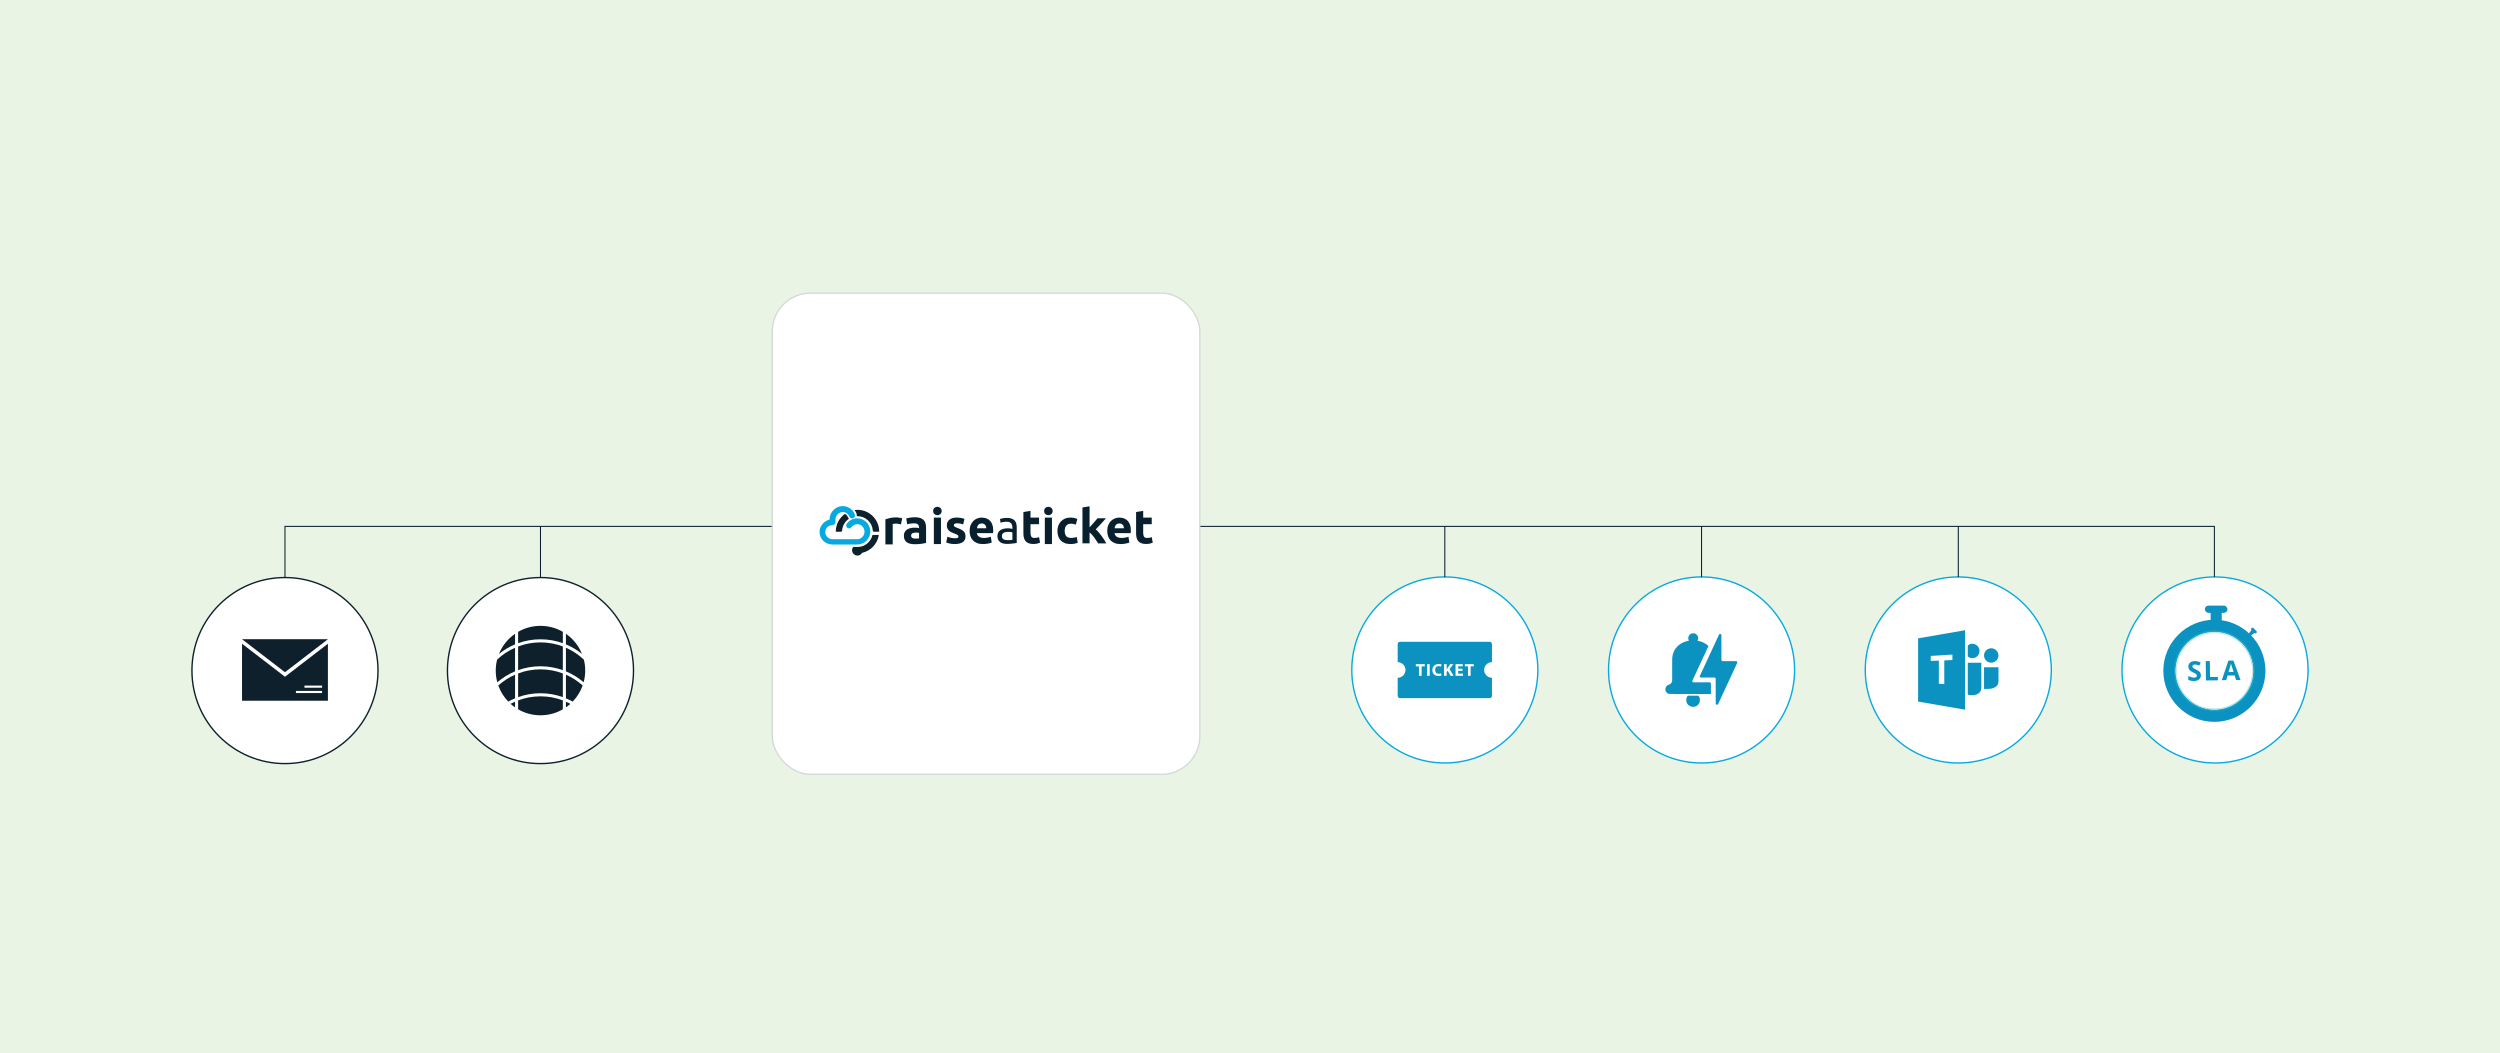 <?xml version="1.0" encoding="UTF-8"?><svg id="Layer_1" xmlns="http://www.w3.org/2000/svg" xmlns:xlink="http://www.w3.org/1999/xlink" viewBox="0 0 1785.19 752.17"><defs><style>.cls-1,.cls-2{fill:#0d202b;}.cls-3{fill:#eaf4e5;}.cls-4,.cls-5,.cls-6,.cls-7,.cls-8{fill:#fff;}.cls-4,.cls-5,.cls-7,.cls-9,.cls-8{stroke-miterlimit:10;}.cls-4,.cls-7{stroke:#07a9e0;}.cls-5{stroke:#0d202b;}.cls-10{fill:#07a9e0;}.cls-10,.cls-2{fill-rule:evenodd;}.cls-11{fill:#2c9596;}.cls-7{stroke-width:.92px;}.cls-9{fill:none;stroke:#081f2d;stroke-width:.75px;}.cls-12{fill:#262262;}.cls-13{fill:#0c92c1;}.cls-14{fill:#081f2d;}.cls-8{filter:url(#outer-glow-9);stroke:#d3d9d7;stroke-width:.96px;}</style><filter id="outer-glow-9" filterUnits="userSpaceOnUse"><feOffset dx="0" dy="0"/><feGaussianBlur result="blur" stdDeviation="20"/><feFlood flood-color="#1c3259" flood-opacity=".05"/><feComposite in2="blur" operator="in"/><feComposite in="SourceGraphic"/></filter></defs><rect class="cls-3" x="-22.59" y="-19.48" width="1830.38" height="791.14"/><circle class="cls-4" cx="1398.37" cy="478.4" r="66.43"/><path class="cls-13" d="M1418.26,471.7c.47.47,1.02.84,1.64,1.1,1.28.54,2.72.54,4,0,1.23-.53,2.22-1.51,2.74-2.74.54-1.28.54-2.72,0-4-.53-1.23-1.51-2.22-2.74-2.74-1.28-.54-2.72-.54-4,0-1.23.53-2.22,1.51-2.74,2.74-.54,1.28-.54,2.72,0,4,.26.61.64,1.17,1.1,1.64h0ZM1416.75,476.47v15.48h2.58c.89,0,1.77-.09,2.64-.25.88-.15,1.72-.45,2.5-.87.74-.4,1.37-.96,1.86-1.64.51-.75.77-1.65.74-2.57v-10.14h-10.32ZM1408.39,469.98c.68,0,1.36-.13,2-.4,1.23-.53,2.22-1.51,2.74-2.74.54-1.28.54-2.72,0-4-.53-1.23-1.51-2.22-2.74-2.74-.63-.27-1.31-.41-2-.4-.68,0-1.36.13-1.98.4-.47.2-.61.46-1.26.77v7.93c.65.32.79.57,1.26.77.63.27,1.31.41,1.99.4h0ZM1405.14,496.04c.65.14.88.25,1.34.31.5.07,1.01.11,1.51.11.78,0,1.56-.09,2.33-.25.78-.16,1.53-.45,2.21-.86.67-.41,1.23-.97,1.64-1.63.46-.77.68-1.67.65-2.56v-17.91h-9.67v22.8h0ZM1369.67,500.98l33.54,5.8v-56.76l-33.54,5.8v45.15Z"/><path class="cls-6" d="M1394.18,467.44l-15.48.94v3.57l5.8-.23v16.55l3.87.23v-16.93l5.8-.26v-3.87Z"/><circle class="cls-4" cx="1031.71" cy="478.4" r="66.43"/><path class="cls-13" d="M1059.8,478.4c0-3.08,2.49-5.57,5.57-5.57v-12.9c0-.91-.74-1.65-1.65-1.65h-64.02c-.91,0-1.65.74-1.65,1.65v12.9c3.08,0,5.57,2.49,5.57,5.57s-2.49,5.57-5.57,5.57v12.9c0,.91.74,1.65,1.65,1.65h64.02c.91,0,1.65-.74,1.65-1.65v-12.9c-3.08,0-5.57-2.49-5.57-5.57Z"/><path class="cls-6" d="M1013.25,475.83h-2.23v-1.58h6.39v1.58h-2.27v6.73h-1.89v-6.73Z"/><path class="cls-6" d="M1020.92,474.25v8.31h-1.89v-8.31h1.89Z"/><path class="cls-6" d="M1029.29,482.33c-.34.17-1.12.36-2.13.36-2.87,0-4.35-1.79-4.35-4.16,0-2.84,2.02-4.41,4.54-4.41.97,0,1.71.2,2.05.37l-.38,1.49c-.38-.16-.91-.31-1.58-.31-1.49,0-2.65.9-2.65,2.75,0,1.67.99,2.71,2.66,2.71.57,0,1.2-.12,1.57-.27l.28,1.47Z"/><path class="cls-6" d="M1031.16,474.25h1.86v3.67h.04c.18-.32.38-.62.57-.91l1.89-2.76h2.31l-2.75,3.54,2.9,4.77h-2.2l-2.03-3.59-.72.88v2.71h-1.86v-8.31Z"/><path class="cls-6" d="M1044.31,479.05h-3.06v1.97h3.42v1.54h-5.3v-8.31h5.13v1.54h-3.24v1.73h3.06v1.53Z"/><path class="cls-6" d="M1048.25,475.83h-2.23v-1.58h6.39v1.58h-2.27v6.73h-1.89v-6.73Z"/><circle class="cls-4" cx="1215.04" cy="478.4" r="66.43"/><path class="cls-13" d="M1226.42,489.02c-1.42-.38-2.41-1.68-2.41-3.15v-2.22s0-1.91,0-1.91l.02-10.79c.02-7.23-5.09-12.29-11.9-13.46.3-.52.49-1.12.49-1.76,0-1.95-1.58-3.54-3.53-3.55s-3.54,1.58-3.55,3.53c0,.65.18,1.24.48,1.77-2.91.49-5.52,1.69-7.54,3.47-2.72,2.38-4.4,5.8-4.41,9.94l-.02,10.79v1.91s0,2.22,0,2.22c0,1.47-1,2.76-2.42,3.14-.71.19-1.32.6-1.74,1.16-.43.55-.68,1.24-.68,1.98v.18c0,1.8,1.45,3.26,3.25,3.26l33.11.07c1.8,0,3.26-1.45,3.26-3.25v-.18c0-1.48-.99-2.77-2.41-3.15Z"/><path class="cls-13" d="M1204.88,497.23c-.71,1.11-.99,2.52-.59,4,.43,1.62,1.76,2.93,3.38,3.36,3.27.87,6.23-1.57,6.23-4.71,0-.97-.28-1.87-.76-2.63-.21-.33-.59-.5-.98-.5h-6.3c-.39-.01-.77.16-.98.48Z"/><path class="cls-6" d="M1221.75,505.69l-.03-17.55c0-.5-.41-.9-.9-.9l-11.48.02c-.66,0-1.1-.68-.82-1.28l17.29-37.25c.18-.38.6-.59,1.01-.5l5.1,1.12c.41.09.71.46.71.88l.03,17.55c0,.5.41.9.9.9l11.48-.02c.66,0,1.1.68.82,1.28l-17.29,37.25c-.18.38-.6.59-1.01.5l-5.1-1.12c-.41-.09-.71-.46-.71-.88Z"/><path class="cls-13" d="M1239.68,472.09l-9.54.02c-.5,0-.9-.4-.9-.9l-.03-17.62c0-.96-1.31-1.25-1.72-.38l-13.63,29.35c-.28.6.16,1.28.82,1.28l9.54-.02c.5,0,.9.4.9.9l.03,17.62c0,.96,1.31,1.25,1.72.38l13.63-29.35c.28-.6-.16-1.28-.82-1.28Z"/><circle class="cls-4" cx="1581.7" cy="478.4" r="66.43"/><line class="cls-12" x1="1581.7" y1="478.4" x2="1581.7" y2="478.4"/><polygon class="cls-12" points="1581.7 478.4 1581.7 478.4 1581.7 478.4 1581.7 478.4"/><rect class="cls-13" x="1578.54" y="436.38" width="7.94" height="9.19"/><rect class="cls-13" x="1574.42" y="432.44" width="16.17" height="5.19" rx="2.6" ry="2.6"/><polygon class="cls-13" points="1605.74 455 1604.7 453.96 1608.08 449.4 1610.3 451.62 1605.74 455"/><rect class="cls-13" x="1606.94" y="449.3" width="4.94" height="1.96" rx=".98" ry=".98" transform="translate(789.86 -1006.18) rotate(45)"/><path class="cls-13" d="M1581.24,442.54c-20.1,0-36.46,16.36-36.46,36.46s16.36,36.46,36.46,36.46,36.46-16.36,36.46-36.46-16.36-36.46-36.46-36.46Z"/><path class="cls-11" d="M1581.24,508.05c-16.02,0-29.05-13.03-29.05-29.05s13.03-29.05,29.05-29.05,29.05,13.03,29.05,29.05-13.03,29.05-29.05,29.05Z"/><circle class="cls-7" cx="1581.24" cy="479" r="28.22"/><path class="cls-11" d="M1581.24,506.32c-15.06,0-27.31-12.25-27.31-27.31s12.25-27.31,27.31-27.31,27.31,12.25,27.31,27.31-12.25,27.31-27.31,27.31ZM1581.24,451.87c-14.96,0-27.14,12.17-27.14,27.14s12.17,27.14,27.14,27.14,27.14-12.17,27.14-27.14-12.17-27.14-27.14-27.14Z"/><path class="cls-13" d="M1571.61,482.2c.01,1.23-.42,2.21-1.3,2.95-.88.74-2.13,1.12-3.76,1.14-1.46.02-2.77-.25-3.93-.79l-.03-2.73c.66.28,1.35.53,2.06.76.71.23,1.41.34,2.11.34s1.24-.15,1.54-.43c.3-.28.45-.64.44-1.06,0-.35-.13-.65-.37-.89-.24-.24-.56-.47-.97-.68-.4-.21-.86-.43-1.38-.67-.33-.15-.68-.33-1.05-.54s-.74-.47-1.09-.78c-.35-.31-.63-.69-.86-1.14-.22-.45-.34-.99-.35-1.63-.01-1.24.4-2.21,1.23-2.91.83-.7,1.97-1.06,3.42-1.08.72,0,1.41.07,2.07.23.65.16,1.34.39,2.05.7l-.93,2.3c-.64-.25-1.21-.45-1.71-.58s-1.02-.2-1.55-.2c-.56,0-.98.14-1.28.4-.29.26-.44.6-.43,1.01,0,.49.23.88.67,1.16.44.28,1.1.62,1.97,1.03.71.33,1.32.67,1.83,1.03.5.36.89.78,1.17,1.27s.42,1.09.43,1.82Z"/><path class="cls-13" d="M1575.22,485.91l-.15-13.85,2.93-.03.12,11.42,5.63-.06.03,2.42-8.55.09Z"/><path class="cls-13" d="M1596.73,485.6l-1.04-3.29-5.04.05-.97,3.31-3.16.03,4.74-13.96,3.59-.04,5.06,13.85-3.16.03ZM1593.92,476.65c-.07-.22-.15-.5-.26-.83-.11-.33-.21-.68-.32-1.02s-.2-.65-.26-.91c-.06.26-.15.58-.25.96-.11.38-.21.75-.3,1.09-.09.34-.17.59-.22.73l-.95,3.23,3.61-.04-1.04-3.21Z"/><polyline class="cls-9" points="203.49 467.03 203.49 375.88 1581.24 375.88 1581.24 411.97"/><line class="cls-9" x1="385.94" y1="424.13" x2="385.94" y2="375.88"/><line class="cls-9" x1="1398.37" y1="375.88" x2="1398.37" y2="412.15"/><line class="cls-9" x1="1215.04" y1="375.88" x2="1215.04" y2="412.15"/><line class="cls-9" x1="1031.71" y1="375.88" x2="1031.71" y2="412.15"/><circle class="cls-5" cx="385.94" cy="478.84" r="66.43"/><path class="cls-1" d="M404.1,479.39c4.64,1.93,8.91,4.58,12.67,7.81.72-2.66,1.11-5.46,1.11-8.36,0-2.7-.33-5.33-.97-7.83-3.73-3.52-8.05-6.4-12.81-8.49v16.86Z"/><path class="cls-1" d="M364.59,502.6c1,.9,2.07,1.74,3.19,2.51v-4.07c-1.09.48-2.15.99-3.19,1.56Z"/><path class="cls-1" d="M415.59,466.96c-2.34-5.85-6.37-10.85-11.49-14.39v7.56c4.16,1.73,8.02,4.04,11.49,6.83Z"/><path class="cls-1" d="M404.1,498.65c1.66.69,3.28,1.48,4.84,2.35,3.13-3.25,5.58-7.16,7.12-11.51-3.53-3.16-7.56-5.78-11.95-7.71v16.87Z"/><path class="cls-1" d="M404.1,505.12c1.12-.77,2.18-1.61,3.19-2.52-1.04-.56-2.1-1.08-3.19-1.55v4.08Z"/><path class="cls-1" d="M385.95,497.23c-5.62,0-11,1.03-15.97,2.91v6.36c4.7,2.72,10.15,4.27,15.97,4.27,5.82,0,11.27-1.55,15.96-4.27v-6.36c-4.97-1.88-10.35-2.91-15.96-2.91Z"/><path class="cls-1" d="M367.78,481.78c-4.39,1.93-8.42,4.55-11.95,7.71,1.53,4.34,3.98,8.26,7.12,11.51,1.56-.87,3.18-1.66,4.84-2.35v-16.87Z"/><path class="cls-1" d="M355.11,487.2c3.76-3.23,8.03-5.88,12.67-7.81v-16.86c-4.76,2.09-9.08,4.98-12.81,8.49-.63,2.5-.97,5.13-.97,7.83,0,2.89.38,5.69,1.11,8.36Z"/><path class="cls-1" d="M367.78,452.58c-5.12,3.54-9.15,8.54-11.49,14.39,3.46-2.79,7.33-5.1,11.49-6.84v-7.55Z"/><path class="cls-1" d="M401.91,478.54v-16.92c-4.97-1.88-10.35-2.91-15.96-2.91s-11,1.03-15.97,2.91v16.92c4.99-1.79,10.37-2.77,15.97-2.77,5.6,0,10.97.98,15.96,2.77Z"/><path class="cls-1" d="M385.95,495.03c5.6,0,10.97.98,15.96,2.77v-16.92c-4.97-1.88-10.35-2.91-15.96-2.91s-11,1.03-15.97,2.91v16.92c4.99-1.79,10.37-2.77,15.97-2.77Z"/><path class="cls-1" d="M385.95,456.51c5.6,0,10.97.98,15.96,2.77v-8.1c-4.7-2.72-10.15-4.27-15.96-4.27-5.82,0-11.27,1.55-15.97,4.27v8.1c4.99-1.79,10.37-2.77,15.97-2.77Z"/><circle class="cls-5" cx="203.49" cy="478.84" r="66.43"/><rect class="cls-6" x="172.83" y="458.2" width="61.32" height="42.16"/><polygon class="cls-1" points="234.15 459.68 203.49 483.25 172.83 459.68 172.83 500.36 234.15 500.36 234.15 459.68 234.15 459.68"/><polygon class="cls-12" points="172.83 459.68 172.83 459.68 172.83 459.68 172.83 459.68"/><polygon class="cls-1" points="234.15 456.46 172.83 456.46 172.83 456.46 203.49 480.02 234.15 456.46"/><rect class="cls-6" x="217.41" y="489.56" width="12.57" height="1.52"/><rect class="cls-6" x="211.32" y="493.37" width="18.65" height="1.52"/><rect class="cls-8" x="551.47" y="209.33" width="305.29" height="343.6" rx="27.28" ry="27.28"/><path class="cls-2" d="M601.35,378.59s-.02.09,0,.13c0,.13-.01.26-.02.39-.1.34-.41.6-.78.6-.04,0-.09,0-.13,0h-3.6s0-.08,0-.11c0-5.21,2.57-9.82,6.49-12.64.13.06.26.12.4.2.01,0,1.2.75,1.68,1.98.19.5.49.93.87,1.27-2.71,1.79-4.59,4.75-4.9,8.18Z"/><path class="cls-2" d="M627.8,379.71h-3.62s-.08,0-.13,0c-.46,0-.83-.37-.83-.84,0-.11,0-.3,0-.3-.52-5.59-5.2-9.97-10.91-9.97-.19,0-.38.02-.57.03.13-.62.1-1.27-.13-1.9-.37-.98-.84-1.81-1.37-2.53.68-.09,1.37-.15,2.07-.15,8.56,0,15.5,6.96,15.5,15.55,0,.03,0,.08,0,.11Z"/><path class="cls-2" d="M612.24,390.58c.97,0,2.83-.35,2.84-.33,3.84-1.01,6.87-4.06,7.84-7.93h0c.04-.18.19-.31.38-.32h0s.01,0,.02,0,.01,0,.02,0h3.73s.01,0,.02,0c0,0,.01,0,.02,0h.01c.21.02.38.19.38.41,0,.01,0,.03,0,.04h0c-1.13,6.13-5.85,10.99-11.89,12.33-.66,1.16-1.9,1.94-3.33,1.94-2.11,0-3.83-1.72-3.83-3.84,0-.87.3-1.67.79-2.31,1.39,0,2.87,0,2.98,0Z"/><path class="cls-10" d="M594.59,388.84c-5.26,0-9.37-3.95-9.37-9.05,0-2.41.87-4.4,2.75-6.29,1.24-1.25,2.77-2.11,4.45-2.51-.02-.88.09-1.73.31-2.56.65-2.44,2.2-4.48,4.38-5.75,1.44-.84,3.06-1.28,4.7-1.28.81,0,1.63.11,2.42.32.76.2,4.62,1.44,6.2,5.66.4,1.07-.13,2.28-1.18,2.69-.24.1-.5.15-.76.15-.18,0-.36-.02-.53-.07-.65-.17-1.16-.63-1.39-1.25-.65-1.68-2.19-2.61-2.21-2.61-.43-.24-.81-.41-1.21-.51-.38-.1-.81-.15-1.31-.15-2.38,0-4.49,1.77-5.13,4.14-.16.59-.2,1.32-.17,1.95.01,0,.01.08.01.14,0,.2,0,.51,0,1.15,0,.54-.21.96-.64,1.36-.33.31-.75.55-1.21.6-.59.07-1.17.09-1.75.23-.51.13-.99.34-1.43.64-.83.57-1.54,1.4-1.87,2.36-.19.55-.31,1.2-.31,1.78,0,2.88,2.3,5.06,5.23,5.06h17.51c2.88,0,5.23-2.36,5.23-5.36s-2.35-5.39-5.23-5.39c-.39,0-.8.08-1.31.21,0,0-1.74.51-2.8,1.97-.39.54-1,.85-1.67.85-.45,0-.87-.14-1.23-.41-.9-.68-1.1-1.98-.44-2.91,2.62-3.68,6.67-3.87,7.45-3.87,2.51,0,4.87.98,6.63,2.76,1.77,1.79,2.75,4.11,2.75,6.61,0,5.17-4.21,9.34-9.37,9.34h-17.51Z"/><path class="cls-14" d="M643.33,374.46c-.47-.12-1.01-.24-1.64-.37-.63-.13-1.31-.19-2.03-.19-.33,0-.72.03-1.17.09-.45.06-.8.12-1.03.19v14.55h-5.21v-17.91c.93-.33,2.03-.63,3.31-.93,1.27-.29,2.69-.44,4.25-.44.28,0,.62.02,1.02.05.4.04.79.08,1.19.14.4.06.79.13,1.19.21.4.08.73.18,1.01.3l-.87,4.3Z"/><path class="cls-14" d="M653.26,369.35c1.54,0,2.82.17,3.85.53,1.03.35,1.85.85,2.47,1.5.62.65,1.06,1.45,1.31,2.38.26.93.39,1.97.39,3.11v10.84c-.75.16-1.78.36-3.11.58-1.33.22-2.94.33-4.83.33-1.19,0-2.27-.11-3.24-.32-.97-.21-1.8-.55-2.5-1.03-.7-.48-1.24-1.1-1.61-1.87-.37-.77-.56-1.71-.56-2.83s.21-1.98.65-2.73c.43-.75,1.01-1.34,1.73-1.78.72-.44,1.55-.76,2.48-.96.93-.2,1.9-.3,2.9-.3.68,0,1.28.03,1.8.09.52.06.95.13,1.28.23v-.49c0-.89-.27-1.6-.8-2.13-.54-.54-1.47-.8-2.8-.8-.89,0-1.76.06-2.62.19-.86.13-1.61.31-2.24.54l-.67-4.2c.3-.09.68-.19,1.14-.3.45-.1.95-.2,1.49-.28.54-.08,1.1-.15,1.7-.21.59-.06,1.19-.09,1.8-.09ZM653.68,384.6c.51,0,1-.01,1.47-.04.47-.02.84-.06,1.12-.1v-3.95c-.21-.05-.52-.09-.94-.14-.42-.05-.81-.07-1.15-.07-.49,0-.95.03-1.38.09-.43.06-.81.17-1.14.33-.33.16-.58.38-.77.66-.19.28-.28.63-.28,1.05,0,.82.27,1.38.82,1.7.55.31,1.3.47,2.26.47Z"/><path class="cls-14" d="M672.4,364.89c0,.93-.3,1.67-.9,2.2-.6.53-1.31.8-2.13.8s-1.53-.27-2.13-.8c-.6-.53-.9-1.27-.9-2.2s.3-1.67.9-2.2c.6-.53,1.31-.8,2.13-.8s1.53.27,2.13.8c.6.53.9,1.27.9,2.2ZM671.93,388.49h-5.08v-18.89h5.08v18.89Z"/><path class="cls-14" d="M681.85,384.36c.93,0,1.59-.09,1.98-.27.39-.18.58-.53.58-1.06,0-.41-.25-.77-.75-1.07-.5-.31-1.26-.65-2.28-1.04-.8-.3-1.52-.6-2.17-.92-.65-.32-1.2-.7-1.65-1.14-.45-.44-.81-.97-1.06-1.59-.25-.61-.37-1.35-.37-2.22,0-1.68.63-3.01,1.87-3.99,1.25-.98,2.97-1.47,5.15-1.47,1.09,0,2.14.1,3.14.29,1,.19,1.8.4,2.39.63l-.89,3.96c-.59-.2-1.23-.39-1.93-.55-.69-.16-1.47-.24-2.34-.24-1.59,0-2.39.44-2.39,1.33,0,.2.03.39.1.55.07.16.2.31.41.46.2.15.48.31.84.48.35.17.8.36,1.35.57,1.11.41,2.03.82,2.76,1.22.73.4,1.3.83,1.72,1.3.42.47.72.98.89,1.55.17.57.26,1.23.26,1.97,0,1.77-.67,3.11-1.99,4.01-1.33.91-3.21,1.36-5.64,1.36-1.59,0-2.91-.14-3.97-.41-1.06-.27-1.79-.5-2.2-.68l.85-4.13c.86.34,1.75.61,2.66.8.91.19,1.81.29,2.69.29Z"/><path class="cls-14" d="M692.38,379.18c0-1.59.24-2.98.73-4.18.49-1.19,1.13-2.19,1.93-2.98.8-.79,1.71-1.4,2.74-1.81,1.03-.41,2.1-.61,3.19-.61,2.55,0,4.56.78,6.04,2.34,1.48,1.56,2.22,3.85,2.22,6.87,0,.3-.01.62-.03.97-.02.35-.05.67-.07.94h-11.53c.11,1.05.6,1.88,1.47,2.49.86.61,2.02.92,3.48.92.93,0,1.85-.09,2.74-.26.9-.17,1.63-.38,2.2-.63l.68,4.13c-.27.14-.64.27-1.09.41-.46.14-.96.26-1.52.36-.56.1-1.15.19-1.79.26-.64.07-1.27.1-1.91.1-1.61,0-3.02-.24-4.21-.72-1.19-.48-2.18-1.13-2.97-1.96-.78-.83-1.36-1.81-1.74-2.95-.37-1.14-.56-2.36-.56-3.68ZM704.32,377.23c-.02-.43-.1-.85-.22-1.26-.13-.41-.32-.77-.58-1.09-.26-.32-.59-.58-.99-.78-.4-.2-.89-.31-1.48-.31s-1.06.1-1.47.29c-.41.19-.75.45-1.02.77-.27.32-.48.69-.63,1.11-.15.42-.26.85-.32,1.28h6.72Z"/><path class="cls-14" d="M719.22,369.84c1.27,0,2.35.17,3.22.49.87.33,1.58.8,2.11,1.4.53.6.92,1.32,1.14,2.15.23.83.34,1.74.34,2.74v11.08c-.27.05-.65.11-1.14.19-.49.08-1.04.15-1.65.22-.61.07-1.28.13-1.99.19-.72.06-1.43.09-2.13.09-1,0-1.92-.1-2.76-.31-.84-.2-1.57-.53-2.18-.97-.62-.44-1.09-1.03-1.43-1.76-.34-.73-.51-1.6-.51-2.63s.2-1.82.6-2.52c.4-.7.94-1.27,1.62-1.7.68-.43,1.48-.75,2.39-.95.91-.2,1.86-.31,2.86-.31.32,0,.65.02.99.05.34.03.66.08.97.14.31.06.57.11.8.15.23.05.39.08.48.1v-.89c0-.52-.06-1.04-.17-1.55-.11-.51-.32-.97-.61-1.36-.29-.4-.7-.72-1.21-.96-.51-.24-1.18-.36-1.99-.36-1.05,0-1.96.07-2.75.22-.78.15-1.37.3-1.76.46l-.38-2.63c.41-.18,1.09-.36,2.05-.53.96-.17,1.99-.26,3.1-.26ZM719.49,385.72c.75,0,1.41-.02,1.99-.05.58-.04,1.06-.1,1.45-.19v-5.29c-.23-.11-.6-.21-1.11-.29-.51-.08-1.13-.12-1.86-.12-.48,0-.98.03-1.52.1-.53.07-1.02.21-1.47.43-.44.22-.81.51-1.11.89-.3.38-.44.87-.44,1.48,0,1.14.36,1.93,1.09,2.37.73.44,1.72.66,2.97.66Z"/><path class="cls-14" d="M730.78,365.61l5.08-.82v4.81h6.1v4.71h-6.1v6.31c0,1.07.19,1.92.56,2.56.38.64,1.13.96,2.27.96.55,0,1.11-.05,1.69-.15.58-.1,1.11-.24,1.59-.43l.72,3.96c-.61.25-1.3.47-2.05.65-.75.18-1.67.27-2.76.27-1.39,0-2.54-.19-3.45-.56-.91-.37-1.64-.9-2.18-1.57-.55-.67-.93-1.48-1.14-2.44-.22-.95-.32-2.01-.32-3.17v-15.07Z"/><path class="cls-14" d="M751.65,364.89c0,.93-.3,1.67-.9,2.2-.6.53-1.31.8-2.13.8s-1.53-.27-2.13-.8c-.6-.53-.9-1.27-.9-2.2s.3-1.67.9-2.2c.6-.53,1.31-.8,2.13-.8s1.53.27,2.13.8c.6.53.9,1.27.9,2.2ZM751.17,388.49h-5.08v-18.89h5.08v18.89Z"/><path class="cls-14" d="M755.09,379.04c0-1.3.21-2.52.63-3.67.42-1.15,1.03-2.15,1.83-3,.79-.85,1.76-1.53,2.9-2.03,1.14-.5,2.43-.75,3.89-.75.95,0,1.83.09,2.62.26.8.17,1.57.41,2.32.73l-1.06,4.06c-.48-.18-1-.34-1.57-.48-.57-.14-1.21-.2-1.91-.2-1.5,0-2.62.47-3.36,1.4-.74.93-1.11,2.16-1.11,3.68,0,1.61.35,2.86,1.04,3.75.69.89,1.9,1.33,3.63,1.33.61,0,1.27-.06,1.98-.17.7-.11,1.35-.3,1.94-.54l.72,4.16c-.59.25-1.33.47-2.22.65-.89.18-1.86.27-2.93.27-1.64,0-3.05-.24-4.23-.73-1.18-.49-2.15-1.15-2.91-1.99-.76-.84-1.32-1.84-1.67-2.98-.35-1.15-.53-2.39-.53-3.73Z"/><path class="cls-14" d="M778.07,376.52c.5-.54,1.02-1.11,1.55-1.69.53-.59,1.05-1.17,1.55-1.75.5-.58.97-1.12,1.41-1.64.44-.52.82-.97,1.14-1.36h6.04c-1.21,1.38-2.38,2.71-3.53,3.96-1.15,1.26-2.4,2.56-3.77,3.9.68.62,1.39,1.35,2.11,2.2.73.85,1.43,1.74,2.11,2.65.68.91,1.31,1.82,1.87,2.73.57.91,1.05,1.74,1.43,2.49h-5.84c-.36-.59-.78-1.25-1.24-1.97-.47-.72-.96-1.44-1.48-2.15-.52-.72-1.07-1.41-1.65-2.07-.58-.66-1.15-1.22-1.72-1.68v7.86h-5.08v-25.64l5.08-.82v14.97Z"/><path class="cls-14" d="M790.65,379.18c0-1.59.24-2.98.73-4.18.49-1.19,1.13-2.19,1.93-2.98.8-.79,1.71-1.4,2.75-1.81,1.03-.41,2.1-.61,3.19-.61,2.55,0,4.56.78,6.04,2.34,1.48,1.56,2.22,3.85,2.22,6.87,0,.3-.01.62-.04.97-.02.35-.05.67-.07.94h-11.52c.11,1.05.6,1.88,1.47,2.49.86.61,2.02.92,3.48.92.93,0,1.85-.09,2.75-.26.9-.17,1.63-.38,2.2-.63l.68,4.13c-.27.14-.64.27-1.09.41-.46.14-.96.26-1.52.36-.56.1-1.15.19-1.79.26-.64.07-1.27.1-1.91.1-1.61,0-3.02-.24-4.21-.72-1.19-.48-2.18-1.13-2.97-1.96-.78-.83-1.36-1.81-1.74-2.95-.38-1.14-.56-2.36-.56-3.68ZM802.59,377.23c-.02-.43-.1-.85-.22-1.26-.12-.41-.32-.77-.58-1.09-.26-.32-.59-.58-.99-.78-.4-.2-.89-.31-1.48-.31s-1.06.1-1.47.29c-.41.19-.75.45-1.02.77-.27.32-.48.69-.63,1.11-.15.42-.26.85-.32,1.28h6.72Z"/><path class="cls-14" d="M811.25,365.61l5.08-.82v4.81h6.1v4.71h-6.1v6.31c0,1.07.19,1.92.56,2.56.38.64,1.13.96,2.27.96.54,0,1.11-.05,1.69-.15.58-.1,1.11-.24,1.58-.43l.72,3.96c-.61.25-1.3.47-2.05.65-.75.18-1.67.27-2.76.27-1.39,0-2.53-.19-3.44-.56-.91-.37-1.64-.9-2.18-1.57-.55-.67-.93-1.48-1.14-2.44-.22-.95-.32-2.01-.32-3.17v-15.07Z"/></svg>